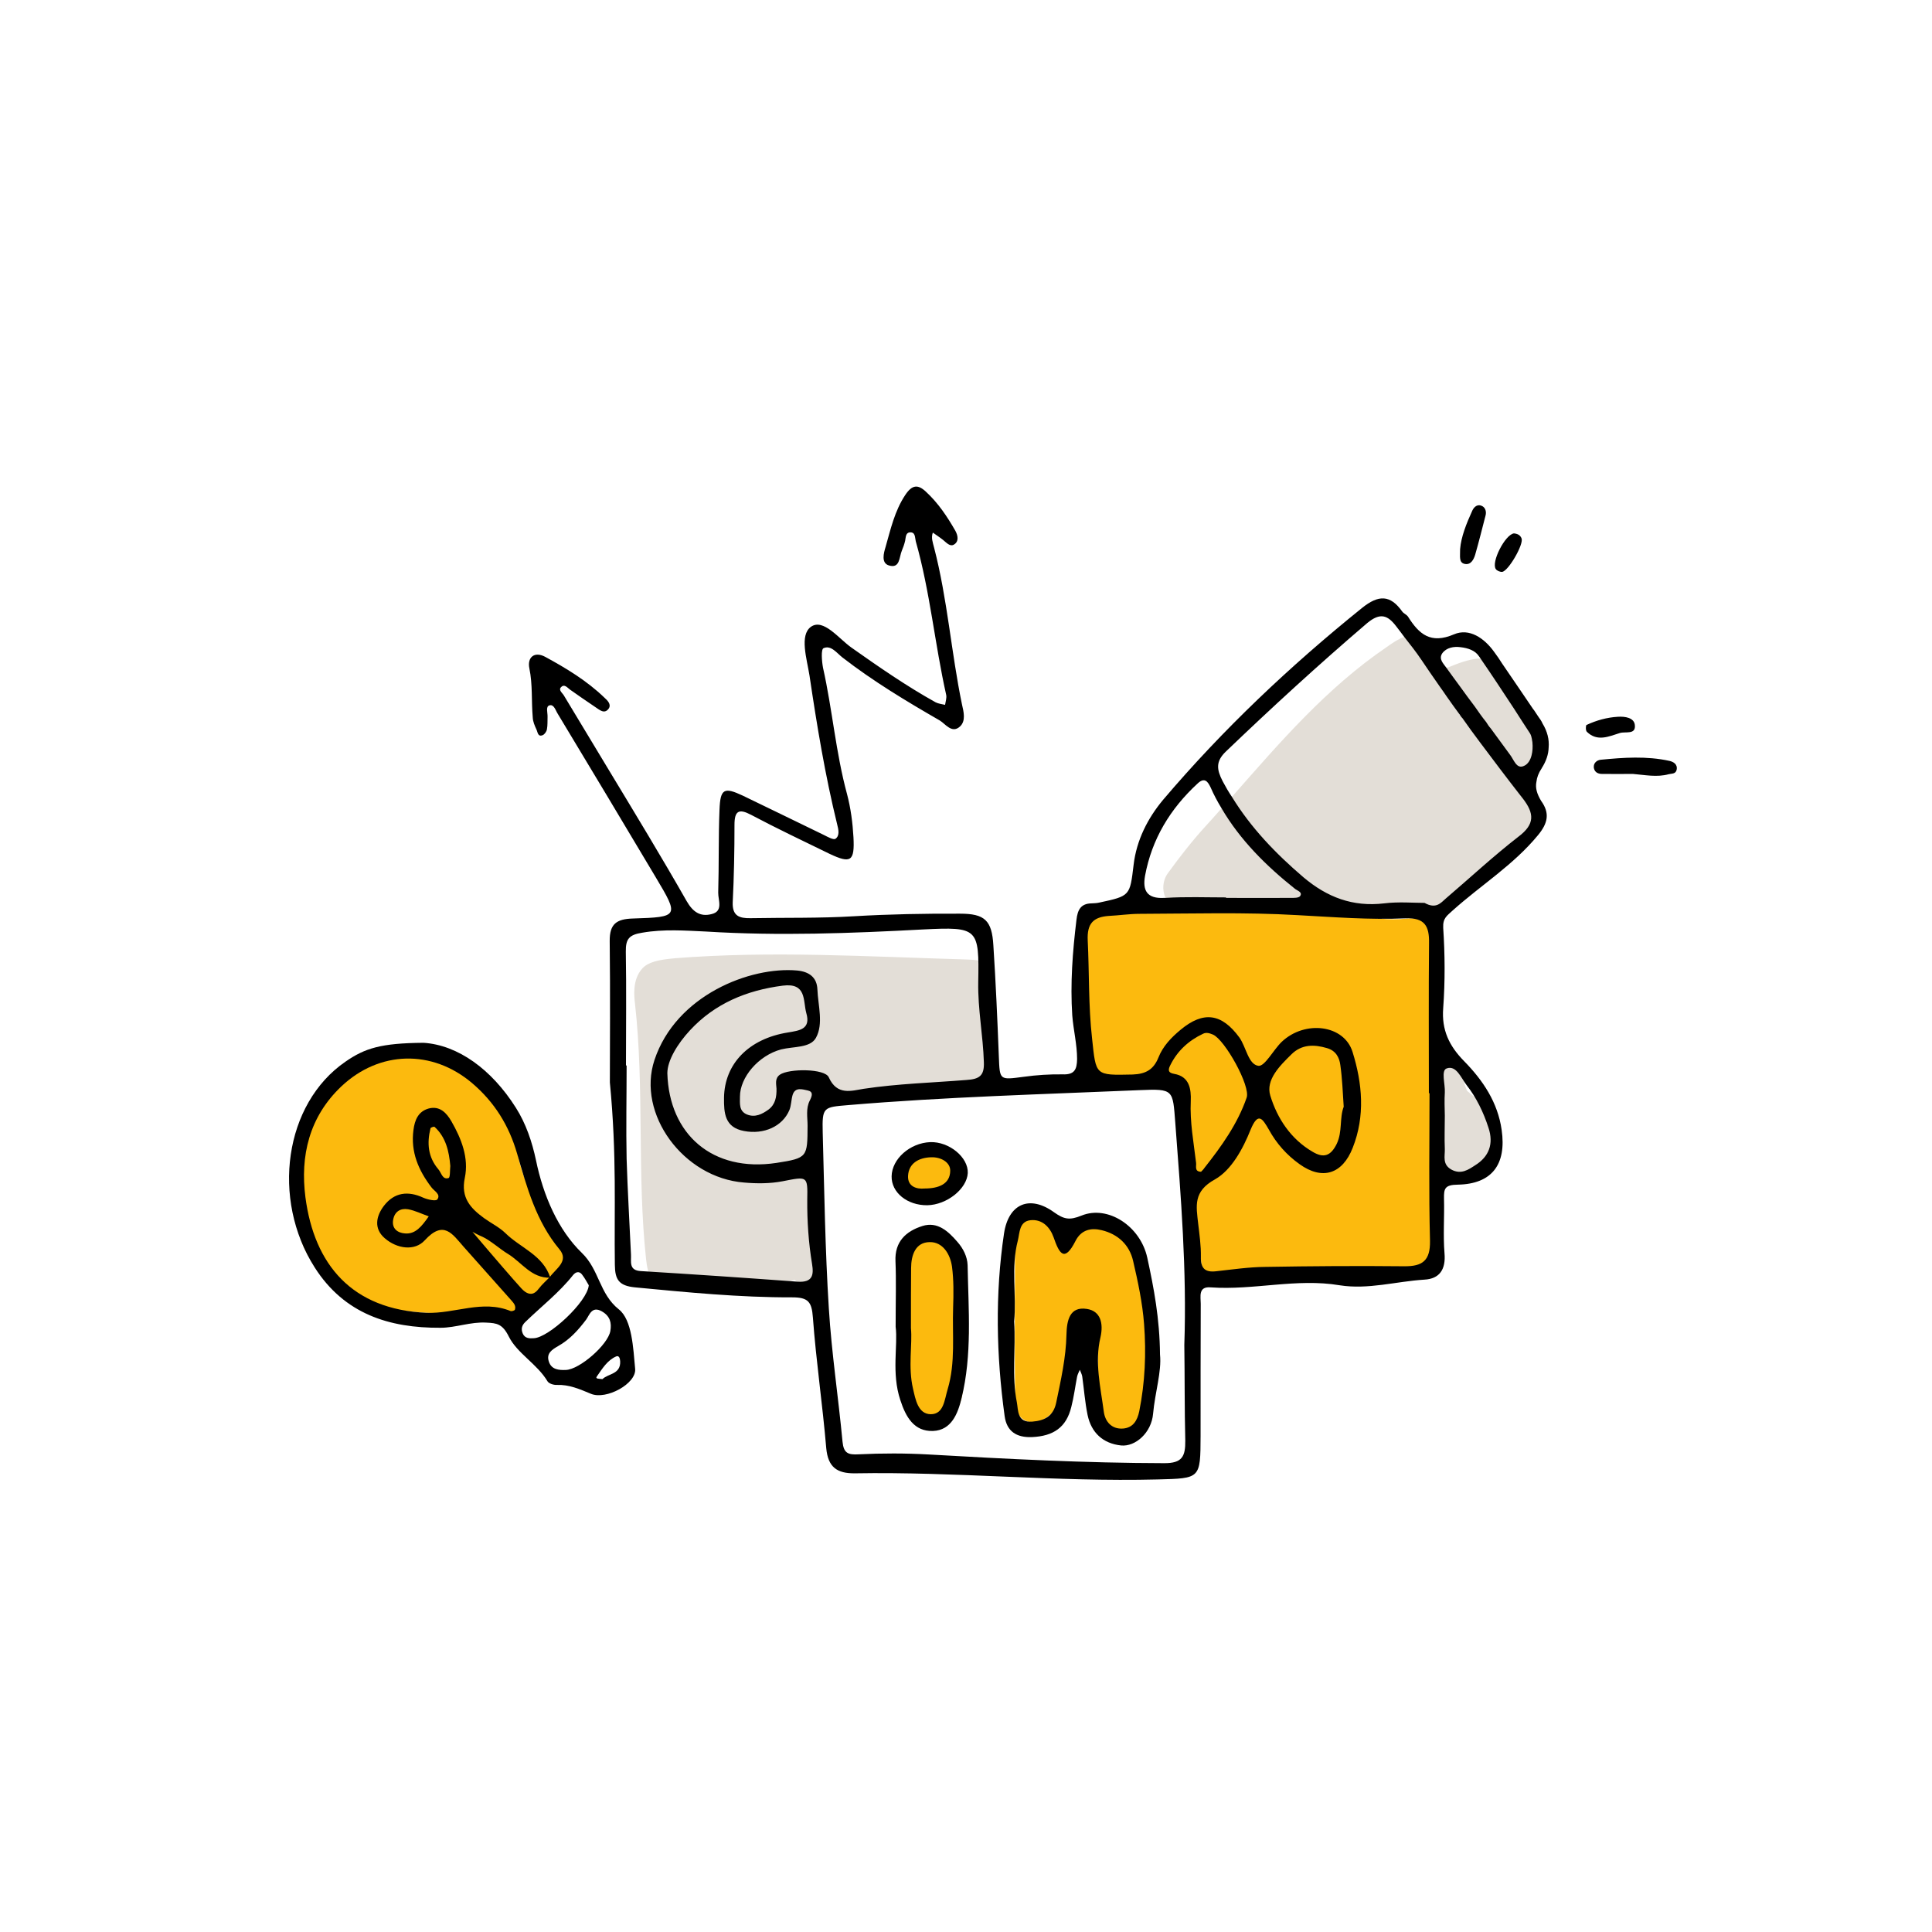 <?xml version="1.0" encoding="utf-8"?>
<!-- Generator: Adobe Illustrator 28.4.1, SVG Export Plug-In . SVG Version: 6.00 Build 0)  -->
<svg version="1.1" id="Layer_1" xmlns="http://www.w3.org/2000/svg" xmlns:xlink="http://www.w3.org/1999/xlink" x="0px" y="0px"
	 viewBox="0 0 120 120" style="enable-background:new 0 0 120 120;" xml:space="preserve">
<style type="text/css">
	.st0{fill:transparent;}
	.st1{fill:#FCBA0E;}
	.st2{fill:#B5A997;}
	.st3{fill:#050400;}
	.st4{fill:#E3DED7;}
	.st5{stroke:#000000;stroke-width:0.3;stroke-miterlimit:10;}
	.st6{stroke:#000000;stroke-width:0.4;stroke-miterlimit:10;}
</style>
<rect x="0.32" class="st0" width="120" height="120"/>
<g>
	<path class="st4" d="M39.44,62.33c-0.05-0.41-0.18-1.48,0.45-2.17c0.36-0.4,0.99-0.55,2.02-0.64c6-0.48,11.98-0.1,17.97,0.07
		c1.67,0.05,1.72,0.24,1.02,1.76c-0.24,0.52-0.1,1.27-0.01,1.89c0.35,2.42,0.34,2.19-2.01,2.47c-2.1,0.25-4.22,0.42-6.29,0.82
		c-0.5,0.1-1.57-0.46-1.46,0.59c0.05,0.5,1.06,0.27,1.58,0.14c1.66-0.4,3.42-0.1,5.03-0.78c0.29-0.12,0.7-0.22,0.83,0.17
		c0.16,0.49-0.26,0.6-0.65,0.69c-1.83,0.4-3.68,0.57-5.55,0.64c-1.97,0.08-2.27,0.28-2.19,2.25c0.12,2.82,0.82,5.61,0.35,8.46
		c-0.06,0.35,0.16,0.78-0.22,1.02c-0.46,0.29-0.77-0.1-1.11-0.33c-1.62-1.1-2.94-1.05-4.37,0.13c-0.23,0.19-0.62,0.42-0.84,0.35
		c-1-0.34-1.9-0.66-3.04-0.31c-0.09,0.03-0.18,0.03-0.25,0.01c-0.44-0.12-0.53-1.01-0.57-1.34C39.56,72.95,40.03,67.6,39.44,62.33z"
		/>
	<path class="st4" d="M94.02,46.5c0.38,0.24,0.74,0.4,1.11,0.42c0.26,0,0.51-0.05,0.75-0.23c0.11-0.07,0.21-0.16,0.31-0.27
		c0.04-0.48-0.08-0.99-0.38-1.48c-0.18-0.29-0.37-0.57-0.55-0.86h-0.01c-0.64-0.94-1.28-1.89-1.92-2.82
		c-0.42-0.27-0.86-0.39-1.38-0.36c-0.52,0.01-1.15,0.2-1.89,0.51c-0.08,0.03-0.15,0.05-0.21,0.07c-0.74,0.23-1.33-0.09-1.46-0.71
		c-0.24-1.15-0.66-1.36-1.17-1.21c-0.34,0.11-0.71,0.36-1.09,0.63c-3.75,2.55-6.66,5.95-9.61,9.3c-0.21,0.24-0.43,0.47-0.64,0.71
		c-0.34,0.39-0.68,0.77-1.03,1.15c-0.82,0.9-1.58,1.88-2.3,2.87c-0.34,0.46-0.38,1.06-0.16,1.54c0.01,0.05,0.04,0.11,0.07,0.15
		c0.38,0.63,0.9,0.38,1.36-0.01c0.2-0.17,0.38,0,0.58,0.09c1.52,0.78,3.14,0.44,4.74,0.48c2.55,0.07,5.14-0.81,7.65,0.12
		c1.96,0.72,3.38-0.34,4.6-1.4c1.3-1.14,2.32-2.64,3.77-3.69c0.66-0.48,0.56-0.87,0.07-1.56c-0.16-0.23-0.35-0.44-0.54-0.66
		c-1.06-1.19-2.4-2.26-2.35-4.11c0.09,0,0.19,0.01,0.27,0.04C93.26,45.41,93.5,46.16,94.02,46.5z M92.24,45.16
		c-0.51-0.01-0.89-0.4-1.32-0.64c-0.08-0.05-0.16-0.09-0.26-0.12c-0.2-0.08-0.42-0.12-0.67-0.07c-0.3,0.05-0.4-0.31-0.4-0.56
		c-0.01-0.23,0.07-0.43,0.26-0.51c0.05-0.03,0.12-0.04,0.19-0.04c0.4,0,0.97-0.2,1.13,0.3c0.05,0.17,0.15,0.34,0.26,0.47
		c0.28,0.39,0.68,0.67,0.83,1.13c0.01,0.01,0.03,0.03,0.03,0.05H92.24z"/>
	<path class="st4" d="M92.92,71.21c-0.06,0.84-0.23,1.99-1.72,2.1c-1.11,0.08-2.02-1.34-1.84-2.72c0.09-0.69,0.18-1.37,0.28-2.05
		c0.15-1.02,0.76-1.37,1.55-0.73C92.13,68.57,92.98,69.49,92.92,71.21z"/>
	<path class="st1" d="M89.11,68.15c0,3.16-0.03,6.32,0.01,9.48c0.02,1.38-0.84,1.53-1.86,1.52c-3.02-0.02-6.04-0.11-9.04,0.34
		c-0.58,0.09-1.17,0.35-1.73,0.3c-0.88-0.08-1.79-0.18-1.89-1.46c-0.21-2.66-0.53-5.31-0.81-7.96c-0.07-0.69-0.13-1.38,0.04-2.07
		c0.23-0.94-0.31-1.49-1.11-1.22c-1.64,0.56-3.34-0.19-4.93,0.38c-0.55,0.2-0.71,0.13-0.85,0.03c-0.71-0.5,0.96-2.4,0.64-5.18
		c-0.1-0.88-0.6-2.81-0.36-4.12c0.15-0.85,0.39-1.2,1.46-1.52c3.24-0.97,6.55,0.66,9.7-0.56c1.83,0.98,3.85,0.43,5.76,0.74
		c1.07,0.17,2.13,0.32,3.19,0.21c1.39-0.14,1.78,0.56,1.77,1.78c-0.02,3.11-0.01,6.21-0.01,9.32C89.1,68.15,89.1,68.15,89.11,68.15z
		"/>
	<path class="st1" d="M30.67,81.33c-2.85,0.41-5.85,0.35-8.79-0.69c-1.22-0.43-3.18-2.61-3.3-4.25c-0.27-3.73,0.23-7.17,3.24-9.94
		c1.51-1.39,3.12-0.85,4.66-0.83c0.74,0.01,1.68,0.56,2.5,0.91c1.72,0.75,2.82,1.9,3,3.97c0.17,1.94,0.87,3.79,2.13,5.38
		c0.51,0.64,0.83,1.42,1.21,2.16c0.06,0.12,0.01,0.31,0,0.47c-0.02,0.24-0.19,0.33-0.39,0.44C33.52,79.71,33.2,82.19,30.67,81.33z"
		/>
	<path class="st1" d="M66.09,77.6c0.54-1.51,1.79-1.24,2.86-1.3c1.12-0.06,1.16,0.98,1.4,1.68c0.49,1.43,1.36,2.66,1.49,4.32
		c0.15,1.96-0.23,3.68-0.91,5.42c-0.23,0.58-0.16,1.62-1.16,1.36c-0.88-0.23-1.59-0.86-1.58-1.95c0.01-1.45,0-2.9-0.01-4.34
		c-0.01-0.51,0.12-1.22-0.66-1.21c-0.59,0.01-0.61,0.61-0.67,1.1c-0.14,1.11-0.39,2.21-0.49,3.33c-0.08,0.91-0.65,1.46-1.26,1.96
		c-0.93,0.75-2.02,0.32-2.04-0.87c-0.06-3.48,0-6.97-0.02-10.45c0-0.8,0.64-0.96,1.13-1.16c0.51-0.21,0.89,0.13,1.11,0.64
		C65.47,76.55,65.73,76.96,66.09,77.6z"/>
	<path class="st4" d="M59.37,65.16c0.34-1.54-0.31-3.06,0.75-4.32c0.26-0.31,0.42-0.6,0.86-0.55c0.54,0.07,0.46,0.52,0.48,0.87
		c0.1,1.49,0.21,2.98,0.27,4.47c0.05,1.14-0.29,1.62-1.68,1.62c-2.81,0-5.61,0.35-8.42,0.59c-0.53,0.05-1.08,0.24-1.13,0.93
		c-0.16,2.37-0.74,4.72-0.09,7.12c0.22,0.82-0.4,1.78,0.35,2.62c0.17,0.19-0.16,0.61-0.49,0.71c-1.74,0.53-3.47,1.15-5.32,0.47
		c-0.36-0.13-0.76-0.23-0.82-0.65c-0.07-0.5,0.33-0.75,0.69-0.99c0.13-0.09,0.3-0.12,0.44-0.18c1.26-0.59,3.21-0.34,3.26-2.41
		c0.03-1.4,0.4-2.87-0.38-4.22c-0.45-0.78,0.27-1.4,0.36-2.1c0.31-2.39,2.06-2.98,4-3.4c0.26-0.05,0.5-0.17,0.74-0.27
		C55.24,64.7,57.23,63.83,59.37,65.16z"/>
	<path class="st4" d="M95.53,46.28c0,0.12,0,0.24-0.01,0.36c0,0.38-0.04,0.71-0.12,1.02v0.01c0,0,0,0.01-0.01,0.01
		c-0.07,0.31-0.17,0.59-0.32,0.83c-0.19,0.32-0.43,0.58-0.75,0.74c-0.08,0.05-0.16,0.09-0.26,0.11c-0.19,0.08-0.4,0.13-0.64,0.15
		c-2.2,0.17-3.19,1.72-4.23,3.29c-0.2,0.31-0.15,0.75-0.86,1.05c0.08-1.89,0.32-3.54,1.38-5.03c0.63-0.89,1.37-1.74,1.84-2.75
		c0.13-0.31,0.26-0.62,0.32-0.95c0.01-0.01,0.01-0.03,0.01-0.05c0.01-0.03,0.03-0.05,0.03-0.08c0.01-0.05,0.03-0.12,0.04-0.17
		c0.08-0.35,0.17-0.75-0.31-0.94c-0.15-0.05-0.28-0.05-0.4-0.03c-0.07,0.01-0.13,0.04-0.19,0.09c-0.13,0.07-0.26,0.2-0.35,0.35
		c-0.05,0.07-0.09,0.13-0.15,0.19c-0.03,0.04-0.05,0.07-0.09,0.09c-0.56,0.5-1.18-0.03-1.77-0.19c-0.36-0.09-0.7-0.4-0.54-0.85
		c0.16-0.47,0.48-0.81,0.89-0.95c0.23-0.08,0.48-0.09,0.74-0.03c0.17,0.04,0.38,0.05,0.56,0.07c1.09,0.03,2.32-0.31,2.9,1.15
		c0.04,0.11,0.21,0.26,0.3,0.24c0.05-0.01,0.11-0.03,0.15-0.03c0.55-0.12,0.94-0.08,1.21,0.05h0.01c0.32,0.17,0.48,0.48,0.55,0.86
		C95.54,45.32,95.53,45.81,95.53,46.28z"/>
	<path class="st1" d="M60.16,82.81c-0.14,1.46-0.19,2.63-0.39,3.78c-0.1,0.59-0.31,1.25-1.12,1.36c-0.96,0.13-1.72-0.3-2.08-1.09
		c-0.57-1.26-0.92-2.61-0.44-4.01c0.35-1.03,0.59-2.02,0.2-3.11c-0.13-0.37-0.1-0.89,0.05-1.26c0.29-0.73,0.04-2.04,1.12-2
		c1.02,0.03,1.75,1.01,1.97,2.04C59.79,80.03,59.96,81.57,60.16,82.81z"/>
	<path class="st1" d="M57.66,74.48c-0.89-0.03-1.34-0.54-1.33-1.2c0.02-1.04,0.76-1.62,1.74-1.69c0.59-0.04,1.14,0.3,1.11,1.05
		C59.14,73.69,58.51,74.24,57.66,74.48z"/>
	<path class="st4" d="M89.12,67.66c0.07-0.69,0.23-1.44,0.88-1.6c0.81-0.2,0.78,0.61,0.93,1.16c0.13,0.46,0.43,0.91,0.22,1.37
		c-0.18,0.4-0.26,1.04-0.78,1.07c-0.39,0.03-0.72-0.43-0.9-0.82C89.31,68.45,89.23,68.03,89.12,67.66z"/>
	<path d="M90.92,44.51c-0.03,0.04-0.05,0.07-0.09,0.09c0.35,0.5,0.72,1.01,1.09,1.5c0.13-0.31,0.26-0.62,0.32-0.95
		C91.73,45.14,91.35,44.75,90.92,44.51z M95.43,48.56c0.03-0.27,0.13-0.54,0.32-0.83c0.01,0,0.01-0.01,0.01-0.01v-0.01
		c0.27-0.42,0.42-0.85,0.43-1.29c0.04-0.48-0.08-0.99-0.38-1.48c-0.03-0.08-0.08-0.16-0.13-0.24c-0.15-0.2-0.28-0.42-0.42-0.62
		h-0.01c-0.64-0.94-1.28-1.89-1.92-2.82c-0.17-0.27-0.35-0.54-0.54-0.79c-0.6-0.83-1.53-1.48-2.48-1.07
		c-1.45,0.62-2.17-0.01-2.85-1.09c-0.08-0.13-0.27-0.2-0.36-0.32c-0.75-1.06-1.48-1.05-2.5-0.23c-4.48,3.61-8.64,7.54-12.36,11.92
		c-0.95,1.14-1.65,2.5-1.83,4.04c-0.23,1.92-0.21,1.93-2.13,2.34c-0.16,0.04-0.32,0.04-0.48,0.05c-0.67,0.01-0.87,0.4-0.94,1.03
		c-0.24,1.97-0.39,3.95-0.26,5.93c0.07,0.9,0.3,1.8,0.3,2.71c-0.01,0.66-0.17,0.98-0.9,0.95c-0.81-0.01-1.61,0.04-2.4,0.15
		c-1.53,0.2-1.5,0.23-1.56-1.25c-0.09-2.31-0.19-4.6-0.34-6.91c-0.09-1.56-0.54-1.97-2.07-1.97c-2.19-0.01-4.39,0.03-6.59,0.16
		c-2.13,0.13-4.28,0.08-6.43,0.12c-0.68,0.01-1.13-0.13-1.1-0.98c0.08-1.6,0.11-3.21,0.11-4.82c0-0.87,0.27-1.02,1.03-0.62
		c1.6,0.85,3.23,1.62,4.87,2.42c1.33,0.63,1.57,0.47,1.49-1.03c-0.05-0.9-0.17-1.81-0.4-2.68c-0.7-2.58-0.91-5.25-1.49-7.84
		c-0.08-0.42-0.13-1.15,0.03-1.22c0.47-0.21,0.83,0.31,1.18,0.58c1.91,1.48,3.96,2.71,6.04,3.91c0.35,0.21,0.75,0.83,1.25,0.38
		c0.39-0.35,0.23-0.94,0.13-1.38c-0.67-3.23-0.9-6.54-1.73-9.73c-0.08-0.32-0.2-0.62-0.08-0.94c0.21,0.15,0.44,0.3,0.64,0.46
		c0.2,0.16,0.43,0.44,0.68,0.28c0.31-0.19,0.24-0.56,0.08-0.85c-0.51-0.89-1.07-1.73-1.83-2.43c-0.5-0.47-0.86-0.43-1.28,0.2
		c-0.66,0.99-0.91,2.13-1.23,3.25c-0.11,0.36-0.28,0.98,0.21,1.13c0.7,0.21,0.63-0.51,0.81-0.93c0.08-0.19,0.15-0.39,0.2-0.6
		c0.04-0.2,0.03-0.48,0.26-0.52c0.39-0.05,0.34,0.31,0.4,0.55c0.89,3.13,1.18,6.38,1.89,9.54c0.04,0.19-0.04,0.42-0.07,0.62
		c-0.2-0.05-0.42-0.07-0.59-0.16c-1.83-1.02-3.53-2.2-5.23-3.4c-0.79-0.56-1.74-1.83-2.51-1.29c-0.72,0.52-0.26,1.97-0.09,3.03
		c0.46,3.1,0.97,6.2,1.72,9.25c0.08,0.31,0.17,0.7-0.11,0.89c-0.13,0.08-0.48-0.12-0.72-0.24c-1.68-0.81-3.36-1.64-5.03-2.44
		c-1.17-0.55-1.4-0.43-1.45,0.87c-0.07,1.72-0.03,3.44-0.08,5.15c-0.01,0.47,0.34,1.17-0.43,1.34c-0.68,0.17-1.14-0.13-1.53-0.81
		c-1.56-2.74-3.19-5.42-4.82-8.12c-0.93-1.56-1.88-3.1-2.81-4.66c-0.09-0.15-0.36-0.34-0.16-0.52c0.2-0.2,0.38,0.04,0.54,0.16
		c0.52,0.36,1.05,0.74,1.58,1.09c0.26,0.17,0.56,0.46,0.83,0.09c0.17-0.26-0.07-0.5-0.27-0.68c-1.09-1.05-2.38-1.83-3.69-2.54
		c-0.67-0.35-1.11,0.05-0.97,0.72c0.21,1.02,0.12,2.03,0.21,3.05c0.01,0.26,0.12,0.51,0.23,0.75c0.08,0.16,0.08,0.48,0.39,0.35
		c0.12-0.05,0.24-0.23,0.26-0.36c0.05-0.26,0.03-0.52,0.04-0.79c0.01-0.24-0.13-0.63,0.12-0.7c0.28-0.08,0.38,0.32,0.51,0.52
		c2.04,3.38,4.07,6.77,6.09,10.16c1.45,2.43,1.45,2.47-1.42,2.56c-1.02,0.03-1.45,0.34-1.44,1.4c0.04,3.33,0.01,6.64,0.01,8.78
		c0.44,4.56,0.26,7.95,0.31,11.33c0.01,0.91,0.24,1.3,1.25,1.4c3.25,0.31,6.5,0.63,9.77,0.62c0.99,0,1.21,0.28,1.28,1.25
		c0.2,2.71,0.6,5.41,0.83,8.12c0.11,1.18,0.67,1.57,1.77,1.56c6.27-0.11,12.52,0.54,18.81,0.38c2.66-0.07,2.66-0.03,2.67-2.7
		c0-2.74,0-5.48,0.01-8.21c0-0.44-0.17-1.09,0.62-1.02c2.67,0.19,5.33-0.58,8.01-0.13c1.77,0.28,3.5-0.24,5.26-0.35
		c0.95-0.05,1.34-0.64,1.25-1.65c-0.09-1.11,0-2.26-0.03-3.38c-0.01-0.62,0.04-0.86,0.86-0.87c2.12-0.04,3.03-1.26,2.72-3.4
		c-0.24-1.7-1.15-3.07-2.34-4.28c-0.91-0.93-1.4-1.92-1.29-3.29c0.12-1.65,0.11-3.33,0-4.98c-0.03-0.62,0.24-0.75,0.6-1.09
		c1.74-1.56,3.77-2.82,5.29-4.67c0.62-0.75,0.74-1.37,0.19-2.13C95.47,49.32,95.35,48.95,95.43,48.56z M89.58,40.58
		c0.26-0.36,0.72-0.44,1.15-0.38c0.43,0.05,0.89,0.19,1.13,0.56c0.03,0.04,0.07,0.09,0.09,0.13c0.71,1.03,1.4,2.08,2.09,3.13
		c0.32,0.51,0.66,1.02,0.99,1.53c0.13,0.21,0.13,0.51,0.15,0.54c0.03,0.31,0.01,0.59-0.05,0.82c-0.08,0.32-0.24,0.56-0.47,0.66
		c-0.48,0.23-0.64-0.42-0.89-0.72c-0.4-0.54-0.79-1.07-1.18-1.61c-0.11-0.12-0.2-0.26-0.28-0.39c-0.26-0.32-0.48-0.64-0.71-0.97
		c-0.31-0.4-0.6-0.81-0.9-1.22c-0.27-0.36-0.54-0.74-0.81-1.11c-0.01-0.03-0.03-0.04-0.05-0.07C89.66,41.22,89.34,40.94,89.58,40.58
		z M76.13,46.69c2.86-2.74,5.77-5.41,8.79-7.99c0.82-0.68,1.28-0.48,1.8,0.2c0.16,0.21,0.34,0.44,0.5,0.66
		c0.36,0.46,0.72,0.91,1.05,1.4c0.38,0.56,0.75,1.11,1.14,1.66c0.15,0.21,0.3,0.42,0.44,0.63c0.27,0.38,0.54,0.77,0.82,1.14
		c0.05,0.07,0.09,0.15,0.16,0.21c0.35,0.5,0.72,1.01,1.09,1.5c0.83,1.11,1.66,2.21,2.51,3.3c0.05,0.07,0.09,0.12,0.15,0.19
		c0.72,0.93,0.77,1.6-0.27,2.38c-1.56,1.21-3.01,2.56-4.51,3.84c-0.31,0.27-0.6,0.67-1.32,0.27c-0.7,0-1.61-0.08-2.51,0.03
		c-1.95,0.23-3.54-0.38-5.01-1.62c-1.73-1.48-3.26-3.07-4.44-4.99c-0.21-0.31-0.4-0.64-0.58-0.98C75.57,47.8,75.5,47.3,76.13,46.69z
		 M71.12,54.4c0.42-2.28,1.56-4.16,3.26-5.73c0.44-0.42,0.64-0.12,0.81,0.23c0.2,0.46,0.43,0.89,0.68,1.3
		c1.15,1.97,2.77,3.58,4.58,5.02c0.15,0.11,0.47,0.2,0.3,0.44c-0.09,0.12-0.39,0.11-0.59,0.11c-1.34,0.01-2.67,0-4.01,0
		c0,0,0-0.01,0-0.03c-1.25,0-2.51-0.05-3.76,0.03h-0.08C71.23,55.83,70.96,55.3,71.12,54.4z M50.16,69.92
		c-0.01,1.95,0,2.01-1.93,2.31c-3.97,0.6-6.67-1.77-6.78-5.57c0-0.79,0.63-1.83,1.41-2.67c1.53-1.65,3.5-2.48,5.76-2.77
		c1.49-0.19,1.25,0.93,1.46,1.7c0.3,1.02-0.44,1.09-1.15,1.21c-2.43,0.39-3.93,1.95-3.96,4.05c-0.01,0.95,0.04,1.85,1.25,2.07
		c1.22,0.23,2.38-0.28,2.81-1.3c0.12-0.3,0.11-0.63,0.2-0.94c0.16-0.51,0.6-0.35,0.94-0.28c0.36,0.08,0.27,0.34,0.13,0.62
		C50.04,68.85,50.16,69.4,50.16,69.92z M48.44,66.75c-0.32,0.23-0.23,0.56-0.21,0.87c0.01,0.51-0.07,0.98-0.5,1.3
		c-0.39,0.28-0.83,0.51-1.34,0.3c-0.5-0.21-0.43-0.68-0.43-1.11c0-1.19,1.14-2.55,2.56-2.93c0.77-0.19,1.81-0.08,2.16-0.72
		c0.48-0.87,0.13-2,0.09-3.01c-0.03-0.75-0.52-1.1-1.26-1.17c-2.91-0.26-7.52,1.53-8.86,5.56c-1.11,3.34,1.79,7.32,5.57,7.61
		c0.79,0.07,1.61,0.07,2.39-0.08c1.54-0.3,1.56-0.35,1.53,1.15c-0.01,1.34,0.08,2.67,0.3,4c0.11,0.67,0.03,1.14-0.87,1.09
		c-3.25-0.24-6.5-0.46-9.76-0.66c-0.78-0.04-0.59-0.6-0.62-1.05c-0.09-1.97-0.21-3.95-0.27-5.93c-0.04-1.93,0-3.85,0-5.79h-0.04
		c0-2.36,0.03-4.71-0.01-7.07c-0.01-0.79,0.2-1.05,1.03-1.18c1.33-0.23,2.66-0.13,3.96-0.07c4.5,0.28,8.98,0.11,13.48-0.13
		c3.42-0.17,3.48-0.08,3.42,3.28c-0.03,1.68,0.3,3.3,0.35,4.97c0.03,0.83-0.27,1.05-1.09,1.1c-2.12,0.17-4.27,0.23-6.39,0.55
		c-0.74,0.12-1.64,0.43-2.15-0.71C51.25,66.36,49,66.36,48.44,66.75z M73.62,89.48c0.01,0.98-0.19,1.41-1.32,1.4
		c-4.89-0.01-9.75-0.26-14.62-0.54c-1.44-0.08-2.89-0.08-4.34-0.01c-0.67,0.04-0.94-0.07-1.01-0.79c-0.26-2.77-0.68-5.52-0.85-8.28
		c-0.23-3.64-0.28-7.28-0.38-10.93c-0.04-1.58,0.05-1.56,1.58-1.69c6.03-0.51,12.07-0.67,18.11-0.93c2.12-0.09,2.05-0.03,2.21,2.04
		c0.35,4.59,0.72,9.17,0.56,13.79C73.59,85.52,73.57,87.49,73.62,89.48z M73.96,68.39c0.03-0.75-0.08-1.53-1.03-1.69
		c-0.43-0.07-0.36-0.3-0.24-0.54c0.44-0.89,1.14-1.53,2.03-1.95c0.21-0.11,0.42-0.03,0.62,0.05c0.74,0.32,2.35,3.21,2.09,3.92
		c-0.56,1.62-1.56,3.02-2.62,4.36c-0.05,0.08-0.13,0.16-0.21,0.24c-0.43-0.01-0.28-0.35-0.31-0.56
		C74.14,70.95,73.9,69.69,73.96,68.39z M87.22,78.65c-2.89-0.03-5.77-0.01-8.66,0.04c-1.01,0.01-2.01,0.16-3.02,0.27
		c-0.68,0.08-0.97-0.17-0.95-0.89c0.01-0.7-0.09-1.4-0.17-2.08c-0.12-1.09-0.32-1.99,1.05-2.74c1.02-0.58,1.73-1.89,2.21-3.09
		c0.47-1.13,0.74-0.67,1.13,0c0.47,0.86,1.11,1.58,1.91,2.15c1.41,1.01,2.66,0.62,3.3-1.02c0.78-1.97,0.6-4-0.01-5.95
		c-0.52-1.69-2.95-2-4.4-0.63c-0.52,0.5-1.05,1.54-1.45,1.49c-0.63-0.09-0.75-1.15-1.18-1.76c-1.1-1.5-2.23-1.66-3.65-0.48
		c-0.58,0.48-1.1,1.02-1.38,1.73c-0.3,0.74-0.78,1.02-1.6,1.05c-2.35,0.05-2.27,0.08-2.52-2.24c-0.23-2.04-0.17-4.07-0.27-6.09
		c-0.05-1.05,0.35-1.45,1.3-1.52c0.64-0.03,1.28-0.13,1.92-0.13c3.26-0.01,6.54-0.11,9.8,0.08c2.24,0.12,4.48,0.3,6.72,0.2
		c1.19-0.05,1.48,0.48,1.46,1.53c-0.03,3.11-0.01,6.21-0.01,9.33h0.04c0,3.06-0.05,6.11,0.03,9.17
		C88.84,78.3,88.36,78.66,87.22,78.65z M80.21,65.49c0.63-0.63,1.41-0.63,2.21-0.39c0.56,0.16,0.77,0.59,0.83,1.05
		c0.12,0.85,0.15,1.69,0.21,2.59c-0.27,0.71-0.07,1.53-0.43,2.3c-0.38,0.78-0.83,0.9-1.5,0.5c-1.36-0.79-2.2-2.08-2.63-3.49
		C78.6,67.07,79.5,66.19,80.21,65.49z M89.86,66.36c0.59-0.21,0.89,0.59,1.22,1.02c0.62,0.79,1.06,1.7,1.37,2.66
		c0.34,1.01,0.03,1.81-0.83,2.34c-0.4,0.26-0.87,0.6-1.48,0.26c-0.56-0.32-0.39-0.82-0.4-1.26c-0.03-0.7,0-1.4,0-2.08
		c-0.01-0.48-0.03-0.97,0-1.45C89.77,67.33,89.49,66.48,89.86,66.36z"/>
	<path d="M26.31,64.77c2.13,0.14,4.22,1.64,5.73,4.03c0.63,0.99,1.01,2.13,1.25,3.26c0.45,2.19,1.37,4.33,2.85,5.76
		c1.09,1.05,1.08,2.54,2.3,3.51c0.82,0.65,0.89,2.4,1.01,3.69c0.09,0.92-1.8,1.95-2.75,1.55c-0.7-0.29-1.35-0.58-2.12-0.55
		c-0.19,0.01-0.48-0.08-0.57-0.22c-0.65-1.09-1.89-1.74-2.41-2.79c-0.39-0.78-0.74-0.83-1.39-0.86c-0.98-0.06-1.9,0.32-2.85,0.32
		c-3.19,0.02-5.97-0.86-7.81-3.74c-2.72-4.26-1.89-10.18,1.91-12.79C22.66,65.11,23.65,64.79,26.31,64.77z M28.59,75.65
		c0.13,0.14,0.26,0.27,0.39,0.41c0.08,0.1,0.15,0.19,0.23,0.29c1.55,1.83,2.72,3.18,3.16,3.66c0.11,0.12,0.35,0.37,0.63,0.35
		c0.16-0.01,0.32-0.12,0.49-0.35c0.19-0.25,0.44-0.46,0.66-0.69c0.37-0.52,1.21-0.99,0.6-1.72c-1.45-1.74-2.02-3.84-2.63-5.94
		c-0.5-1.74-1.4-3.2-2.8-4.39c-2.48-2.1-5.75-2.02-8.11,0.2c-2.01,1.9-2.57,4.33-2.24,6.89c0.55,4.2,2.9,6.98,7.53,7.18
		c1.74,0.07,3.46-0.83,5.21-0.11c0.07,0.03,0.25-0.03,0.27-0.08c0.08-0.23-0.06-0.4-0.2-0.56c-1-1.12-1.99-2.24-2.99-3.36
		c-0.69-0.78-1.23-1.68-2.41-0.39c-0.62,0.68-1.72,0.53-2.48-0.13c-0.7-0.6-0.54-1.38-0.05-2.02c0.64-0.83,1.49-0.94,2.44-0.5
		c0.27,0.12,0.78,0.23,0.87,0.11c0.24-0.32-0.19-0.52-0.36-0.75c-0.81-1.06-1.3-2.2-1.12-3.56c0.08-0.63,0.3-1.16,0.95-1.34
		c0.69-0.18,1.11,0.28,1.41,0.8c0.62,1.08,1.09,2.27,0.83,3.51c-0.26,1.24,0.36,1.89,1.21,2.51c0.43,0.31,0.93,0.55,1.31,0.92
		c0.93,0.92,2.34,1.36,2.79,2.77c-1.19,0.04-1.78-0.97-2.65-1.49c-0.41-0.24-1.09-0.84-1.56-1.05c-0.05-0.02-0.28-0.12-0.57-0.28
		c-0.11-0.06-0.2-0.12-0.25-0.15c-0.07-0.1-0.15-0.2-0.22-0.3c-0.13-0.14-0.25-0.27-0.38-0.41l-0.05-0.07L28.59,75.65z M36.57,79.83
		c-0.1-0.16-0.24-0.44-0.43-0.68c-0.17-0.21-0.38-0.15-0.54,0.04c-0.87,1.1-1.97,1.95-2.97,2.92c-0.22,0.21-0.28,0.44-0.16,0.72
		c0.13,0.3,0.41,0.31,0.68,0.29C34.08,83.09,36.48,80.86,36.57,79.83z M35.15,85.09c0.85-0.03,2.61-1.56,2.76-2.42
		c0.09-0.51-0.02-0.93-0.53-1.22c-0.62-0.35-0.77,0.23-0.97,0.51c-0.49,0.65-1.02,1.24-1.73,1.64c-0.4,0.23-0.76,0.46-0.59,0.97
		C34.25,85.07,34.71,85.11,35.15,85.09z M27.97,72.42c-0.08-0.91-0.27-1.78-0.98-2.43c-0.03-0.03-0.24,0.04-0.25,0.09
		c-0.23,0.92-0.16,1.79,0.49,2.55c0.19,0.22,0.25,0.66,0.63,0.54C27.97,73.14,27.94,72.68,27.97,72.42z M26.63,75.55
		c-0.45-0.16-0.85-0.36-1.28-0.44c-0.47-0.08-0.84,0.14-0.93,0.65c-0.1,0.56,0.29,0.82,0.73,0.85
		C25.8,76.67,26.19,76.18,26.63,75.55z M37.42,85.66c0.35-0.35,1.14-0.29,1.1-1.11c-0.01-0.14-0.05-0.38-0.25-0.3
		c-0.55,0.24-0.86,0.76-1.19,1.23C36.94,85.66,37.22,85.63,37.42,85.66z"/>
	<path d="M101.42,48.07c-0.64,0-1.28,0.01-1.92,0c-0.22,0-0.43-0.09-0.49-0.32c-0.09-0.34,0.18-0.54,0.41-0.56
		c1.42-0.14,2.86-0.24,4.27,0.07c0.22,0.05,0.52,0.19,0.45,0.55c-0.06,0.28-0.32,0.23-0.5,0.28
		C102.91,48.29,102.16,48.13,101.42,48.07z"/>
	<path d="M90.69,34.11c0.06-0.76,0.39-1.59,0.76-2.4c0.11-0.24,0.35-0.44,0.64-0.26c0.18,0.11,0.24,0.35,0.18,0.57
		c-0.21,0.81-0.41,1.62-0.64,2.42c-0.09,0.31-0.27,0.65-0.63,0.59C90.59,34.96,90.7,34.56,90.69,34.11z"/>
	<path d="M100.49,44.52c0.45-0.03,0.99,0.06,1.05,0.49c0.09,0.65-0.58,0.41-0.93,0.52c-0.68,0.21-1.4,0.56-2.05-0.08
		c-0.08-0.08-0.07-0.39-0.02-0.42C99.16,44.74,99.81,44.56,100.49,44.52z"/>
	<path d="M94.03,33.13c0.22,0.02,0.4,0.1,0.48,0.32c0.13,0.38-0.83,2.03-1.21,2.07c-0.13,0.01-0.32-0.07-0.39-0.17
		C92.6,34.93,93.48,33.21,94.03,33.13z"/>
	<path d="M72.05,84.13c0.11,1.06-0.31,2.35-0.43,3.68c-0.1,1.18-1.1,2.06-1.99,1.97c-1.12-0.12-1.85-0.79-2.08-1.9
		c-0.16-0.78-0.22-1.59-0.33-2.38c-0.02-0.14-0.1-0.28-0.15-0.42c-0.06,0.14-0.14,0.28-0.17,0.43c-0.12,0.62-0.2,1.26-0.36,1.88
		c-0.31,1.27-1.11,1.81-2.44,1.87c-0.97,0.04-1.57-0.36-1.7-1.3c-0.52-3.78-0.6-7.57-0.04-11.34c0.28-1.87,1.6-2.41,3.1-1.33
		c0.62,0.44,0.96,0.52,1.72,0.21c1.63-0.66,3.65,0.65,4.08,2.62C71.67,80.01,72.03,81.9,72.05,84.13z M62.99,82.08
		c0.11,1.72-0.16,3.39,0.17,5.03c0.09,0.47,0,1.26,0.95,1.19c0.79-0.06,1.32-0.36,1.49-1.17c0.29-1.4,0.61-2.8,0.64-4.24
		c0.02-0.88,0.2-1.76,1.27-1.59c0.85,0.13,1.04,0.9,0.84,1.77c-0.37,1.55,0.01,3.09,0.21,4.62c0.08,0.59,0.47,1.09,1.19,1.04
		c0.63-0.05,0.89-0.5,1.01-1.07c0.36-1.79,0.44-3.61,0.3-5.42c-0.1-1.32-0.38-2.63-0.68-3.92c-0.23-1.01-0.95-1.67-1.95-1.91
		c-0.65-0.16-1.27-0.04-1.63,0.67c-0.69,1.36-1.01,0.78-1.36-0.23c-0.22-0.62-0.7-1.14-1.44-1.06c-0.7,0.08-0.66,0.78-0.78,1.26
		C62.78,78.72,63.15,80.44,62.99,82.08z"/>
	<path d="M55.63,82.41c0-1.71,0.04-2.89-0.01-4.06c-0.06-1.24,0.66-1.88,1.67-2.2c0.94-0.3,1.61,0.33,2.18,0.99
		c0.36,0.41,0.61,0.91,0.63,1.44c0.05,2.77,0.29,5.56-0.38,8.28c-0.22,0.92-0.62,1.98-1.77,2.02c-1.18,0.04-1.69-0.87-2.03-1.92
		C55.36,85.28,55.78,83.56,55.63,82.41z M56.58,82.5c0.1,1-0.19,2.4,0.13,3.76c0.15,0.64,0.3,1.57,1.1,1.58
		c0.81,0,0.85-0.89,1.05-1.55c0.5-1.67,0.28-3.38,0.34-5.07c0.03-0.85,0.04-1.71-0.07-2.55c-0.11-0.77-0.57-1.54-1.39-1.52
		c-0.88,0.01-1.15,0.81-1.15,1.62C56.58,79.87,56.58,80.99,56.58,82.5z"/>
	<path d="M57.59,74.86c-1.24,0.01-2.23-0.79-2.21-1.8c0.02-1.08,1.14-2.07,2.4-2.12c1.17-0.04,2.37,0.94,2.33,1.92
		C60.06,73.84,58.81,74.84,57.59,74.86z M57.42,73.82c0.89,0,1.59-0.28,1.6-1.1c0.01-0.53-0.58-0.86-1.18-0.84
		c-0.77,0.02-1.4,0.37-1.44,1.16C56.37,73.71,56.95,73.87,57.42,73.82z"/>
</g>
</svg>
